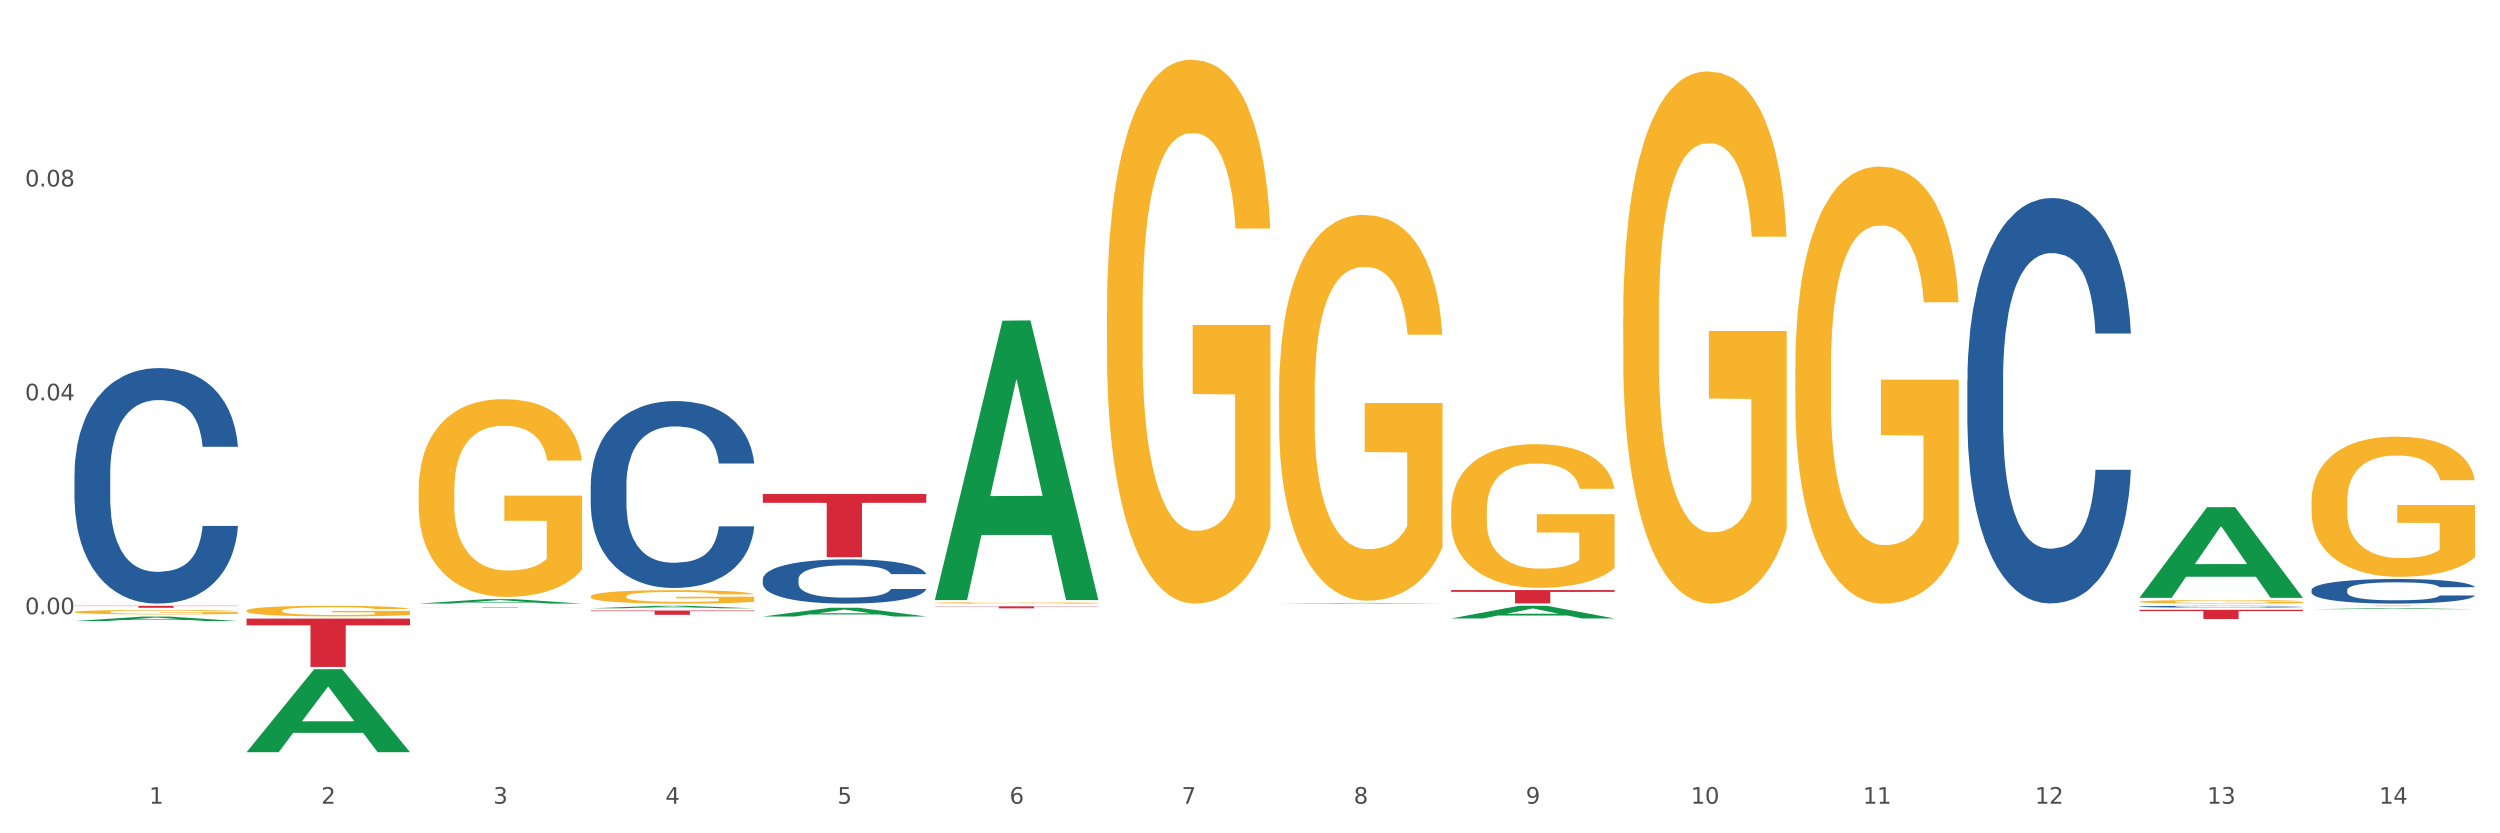 <?xml version="1.0" encoding="utf-8" standalone="no"?>
<!DOCTYPE svg PUBLIC "-//W3C//DTD SVG 1.1//EN"
  "http://www.w3.org/Graphics/SVG/1.1/DTD/svg11.dtd">
<svg xmlns:xlink="http://www.w3.org/1999/xlink" width="1080pt" height="360pt" viewBox="0 0 1080 360" xmlns="http://www.w3.org/2000/svg" version="1.1">
 <rect x="0" y="0" width="1080" height="360" fill="#333333" stroke="none"/>
 <defs>
  <style type="text/css">*{stroke-linejoin: round; stroke-linecap: butt}</style>
 </defs>
 <g id="figure_1">
  <g id="patch_1">
   <path d="M 0 360 
L 1080 360 
L 1080 0 
L 0 0 
z
" style="fill: #ffffff; stroke: #ffffff; stroke-linejoin: miter"/>
  </g>
  <g id="axes_1">
   <g id="matplotlib.axis_1">
    <g id="xtick_1">
     <g id="text_1">
      <!-- 1 -->
      <g style="fill: #4d4d4d" transform="translate(64.432 347.204) scale(0.096 -0.096)">
       <defs>
        <path id="DejaVuSans-31" d="M 794 531 
L 1825 531 
L 1825 4091 
L 703 3866 
L 703 4441 
L 1819 4666 
L 2450 4666 
L 2450 531 
L 3481 531 
L 3481 0 
L 794 0 
L 794 531 
z
" transform="scale(0.016)"/>
       </defs>
       <use xlink:href="#DejaVuSans-31"/>
      </g>
     </g>
    </g>
    <g id="xtick_2">
     <g id="text_2">
      <!-- 2 -->
      <g style="fill: #4d4d4d" transform="translate(138.771 347.204) scale(0.096 -0.096)">
       <defs>
        <path id="DejaVuSans-32" d="M 1228 531 
L 3431 531 
L 3431 0 
L 469 0 
L 469 531 
Q 828 903 1448 1529 
Q 2069 2156 2228 2338 
Q 2531 2678 2651 2914 
Q 2772 3150 2772 3378 
Q 2772 3750 2511 3984 
Q 2250 4219 1831 4219 
Q 1534 4219 1204 4116 
Q 875 4013 500 3803 
L 500 4441 
Q 881 4594 1212 4672 
Q 1544 4750 1819 4750 
Q 2544 4750 2975 4387 
Q 3406 4025 3406 3419 
Q 3406 3131 3298 2873 
Q 3191 2616 2906 2266 
Q 2828 2175 2409 1742 
Q 1991 1309 1228 531 
z
" transform="scale(0.016)"/>
       </defs>
       <use xlink:href="#DejaVuSans-32"/>
      </g>
     </g>
    </g>
    <g id="xtick_3">
     <g id="text_3">
      <!-- 3 -->
      <g style="fill: #4d4d4d" transform="translate(213.109 347.204) scale(0.096 -0.096)">
       <defs>
        <path id="DejaVuSans-33" d="M 2597 2516 
Q 3050 2419 3304 2112 
Q 3559 1806 3559 1356 
Q 3559 666 3084 287 
Q 2609 -91 1734 -91 
Q 1441 -91 1130 -33 
Q 819 25 488 141 
L 488 750 
Q 750 597 1062 519 
Q 1375 441 1716 441 
Q 2309 441 2620 675 
Q 2931 909 2931 1356 
Q 2931 1769 2642 2001 
Q 2353 2234 1838 2234 
L 1294 2234 
L 1294 2753 
L 1863 2753 
Q 2328 2753 2575 2939 
Q 2822 3125 2822 3475 
Q 2822 3834 2567 4026 
Q 2313 4219 1838 4219 
Q 1578 4219 1281 4162 
Q 984 4106 628 3988 
L 628 4550 
Q 988 4650 1302 4700 
Q 1616 4750 1894 4750 
Q 2613 4750 3031 4423 
Q 3450 4097 3450 3541 
Q 3450 3153 3228 2886 
Q 3006 2619 2597 2516 
z
" transform="scale(0.016)"/>
       </defs>
       <use xlink:href="#DejaVuSans-33"/>
      </g>
     </g>
    </g>
    <g id="xtick_4">
     <g id="text_4">
      <!-- 4 -->
      <g style="fill: #4d4d4d" transform="translate(287.448 347.204) scale(0.096 -0.096)">
       <defs>
        <path id="DejaVuSans-34" d="M 2419 4116 
L 825 1625 
L 2419 1625 
L 2419 4116 
z
M 2253 4666 
L 3047 4666 
L 3047 1625 
L 3713 1625 
L 3713 1100 
L 3047 1100 
L 3047 0 
L 2419 0 
L 2419 1100 
L 313 1100 
L 313 1709 
L 2253 4666 
z
" transform="scale(0.016)"/>
       </defs>
       <use xlink:href="#DejaVuSans-34"/>
      </g>
     </g>
    </g>
    <g id="xtick_5">
     <g id="text_5">
      <!-- 5 -->
      <g style="fill: #4d4d4d" transform="translate(361.787 347.204) scale(0.096 -0.096)">
       <defs>
        <path id="DejaVuSans-35" d="M 691 4666 
L 3169 4666 
L 3169 4134 
L 1269 4134 
L 1269 2991 
Q 1406 3038 1543 3061 
Q 1681 3084 1819 3084 
Q 2600 3084 3056 2656 
Q 3513 2228 3513 1497 
Q 3513 744 3044 326 
Q 2575 -91 1722 -91 
Q 1428 -91 1123 -41 
Q 819 9 494 109 
L 494 744 
Q 775 591 1075 516 
Q 1375 441 1709 441 
Q 2250 441 2565 725 
Q 2881 1009 2881 1497 
Q 2881 1984 2565 2268 
Q 2250 2553 1709 2553 
Q 1456 2553 1204 2497 
Q 953 2441 691 2322 
L 691 4666 
z
" transform="scale(0.016)"/>
       </defs>
       <use xlink:href="#DejaVuSans-35"/>
      </g>
     </g>
    </g>
    <g id="xtick_6">
     <g id="text_6">
      <!-- 6 -->
      <g style="fill: #4d4d4d" transform="translate(436.125 347.204) scale(0.096 -0.096)">
       <defs>
        <path id="DejaVuSans-36" d="M 2113 2584 
Q 1688 2584 1439 2293 
Q 1191 2003 1191 1497 
Q 1191 994 1439 701 
Q 1688 409 2113 409 
Q 2538 409 2786 701 
Q 3034 994 3034 1497 
Q 3034 2003 2786 2293 
Q 2538 2584 2113 2584 
z
M 3366 4563 
L 3366 3988 
Q 3128 4100 2886 4159 
Q 2644 4219 2406 4219 
Q 1781 4219 1451 3797 
Q 1122 3375 1075 2522 
Q 1259 2794 1537 2939 
Q 1816 3084 2150 3084 
Q 2853 3084 3261 2657 
Q 3669 2231 3669 1497 
Q 3669 778 3244 343 
Q 2819 -91 2113 -91 
Q 1303 -91 875 529 
Q 447 1150 447 2328 
Q 447 3434 972 4092 
Q 1497 4750 2381 4750 
Q 2619 4750 2861 4703 
Q 3103 4656 3366 4563 
z
" transform="scale(0.016)"/>
       </defs>
       <use xlink:href="#DejaVuSans-36"/>
      </g>
     </g>
    </g>
    <g id="xtick_7">
     <g id="text_7">
      <!-- 7 -->
      <g style="fill: #4d4d4d" transform="translate(510.464 347.204) scale(0.096 -0.096)">
       <defs>
        <path id="DejaVuSans-37" d="M 525 4666 
L 3525 4666 
L 3525 4397 
L 1831 0 
L 1172 0 
L 2766 4134 
L 525 4134 
L 525 4666 
z
" transform="scale(0.016)"/>
       </defs>
       <use xlink:href="#DejaVuSans-37"/>
      </g>
     </g>
    </g>
    <g id="xtick_8">
     <g id="text_8">
      <!-- 8 -->
      <g style="fill: #4d4d4d" transform="translate(584.803 347.204) scale(0.096 -0.096)">
       <defs>
        <path id="DejaVuSans-38" d="M 2034 2216 
Q 1584 2216 1326 1975 
Q 1069 1734 1069 1313 
Q 1069 891 1326 650 
Q 1584 409 2034 409 
Q 2484 409 2743 651 
Q 3003 894 3003 1313 
Q 3003 1734 2745 1975 
Q 2488 2216 2034 2216 
z
M 1403 2484 
Q 997 2584 770 2862 
Q 544 3141 544 3541 
Q 544 4100 942 4425 
Q 1341 4750 2034 4750 
Q 2731 4750 3128 4425 
Q 3525 4100 3525 3541 
Q 3525 3141 3298 2862 
Q 3072 2584 2669 2484 
Q 3125 2378 3379 2068 
Q 3634 1759 3634 1313 
Q 3634 634 3220 271 
Q 2806 -91 2034 -91 
Q 1263 -91 848 271 
Q 434 634 434 1313 
Q 434 1759 690 2068 
Q 947 2378 1403 2484 
z
M 1172 3481 
Q 1172 3119 1398 2916 
Q 1625 2713 2034 2713 
Q 2441 2713 2670 2916 
Q 2900 3119 2900 3481 
Q 2900 3844 2670 4047 
Q 2441 4250 2034 4250 
Q 1625 4250 1398 4047 
Q 1172 3844 1172 3481 
z
" transform="scale(0.016)"/>
       </defs>
       <use xlink:href="#DejaVuSans-38"/>
      </g>
     </g>
    </g>
    <g id="xtick_9">
     <g id="text_9">
      <!-- 9 -->
      <g style="fill: #4d4d4d" transform="translate(659.142 347.204) scale(0.096 -0.096)">
       <defs>
        <path id="DejaVuSans-39" d="M 703 97 
L 703 672 
Q 941 559 1184 500 
Q 1428 441 1663 441 
Q 2288 441 2617 861 
Q 2947 1281 2994 2138 
Q 2813 1869 2534 1725 
Q 2256 1581 1919 1581 
Q 1219 1581 811 2004 
Q 403 2428 403 3163 
Q 403 3881 828 4315 
Q 1253 4750 1959 4750 
Q 2769 4750 3195 4129 
Q 3622 3509 3622 2328 
Q 3622 1225 3098 567 
Q 2575 -91 1691 -91 
Q 1453 -91 1209 -44 
Q 966 3 703 97 
z
M 1959 2075 
Q 2384 2075 2632 2365 
Q 2881 2656 2881 3163 
Q 2881 3666 2632 3958 
Q 2384 4250 1959 4250 
Q 1534 4250 1286 3958 
Q 1038 3666 1038 3163 
Q 1038 2656 1286 2365 
Q 1534 2075 1959 2075 
z
" transform="scale(0.016)"/>
       </defs>
       <use xlink:href="#DejaVuSans-39"/>
      </g>
     </g>
    </g>
    <g id="xtick_10">
     <g id="text_10">
      <!-- 10 -->
      <g style="fill: #4d4d4d" transform="translate(730.426 347.204) scale(0.096 -0.096)">
       <defs>
        <path id="DejaVuSans-30" d="M 2034 4250 
Q 1547 4250 1301 3770 
Q 1056 3291 1056 2328 
Q 1056 1369 1301 889 
Q 1547 409 2034 409 
Q 2525 409 2770 889 
Q 3016 1369 3016 2328 
Q 3016 3291 2770 3770 
Q 2525 4250 2034 4250 
z
M 2034 4750 
Q 2819 4750 3233 4129 
Q 3647 3509 3647 2328 
Q 3647 1150 3233 529 
Q 2819 -91 2034 -91 
Q 1250 -91 836 529 
Q 422 1150 422 2328 
Q 422 3509 836 4129 
Q 1250 4750 2034 4750 
z
" transform="scale(0.016)"/>
       </defs>
       <use xlink:href="#DejaVuSans-31"/>
       <use xlink:href="#DejaVuSans-30" transform="translate(63.623 0)"/>
      </g>
     </g>
    </g>
    <g id="xtick_11">
     <g id="text_11">
      <!-- 11 -->
      <g style="fill: #4d4d4d" transform="translate(804.765 347.204) scale(0.096 -0.096)">
       <use xlink:href="#DejaVuSans-31"/>
       <use xlink:href="#DejaVuSans-31" transform="translate(63.623 0)"/>
      </g>
     </g>
    </g>
    <g id="xtick_12">
     <g id="text_12">
      <!-- 12 -->
      <g style="fill: #4d4d4d" transform="translate(879.104 347.204) scale(0.096 -0.096)">
       <use xlink:href="#DejaVuSans-31"/>
       <use xlink:href="#DejaVuSans-32" transform="translate(63.623 0)"/>
      </g>
     </g>
    </g>
    <g id="xtick_13">
     <g id="text_13">
      <!-- 13 -->
      <g style="fill: #4d4d4d" transform="translate(953.442 347.204) scale(0.096 -0.096)">
       <use xlink:href="#DejaVuSans-31"/>
       <use xlink:href="#DejaVuSans-33" transform="translate(63.623 0)"/>
      </g>
     </g>
    </g>
    <g id="xtick_14">
     <g id="text_14">
      <!-- 14 -->
      <g style="fill: #4d4d4d" transform="translate(1027.781 347.204) scale(0.096 -0.096)">
       <use xlink:href="#DejaVuSans-31"/>
       <use xlink:href="#DejaVuSans-34" transform="translate(63.623 0)"/>
      </g>
     </g>
    </g>
    <g id="xtick_15"/>
    <g id="xtick_16"/>
    <g id="xtick_17"/>
    <g id="xtick_18"/>
    <g id="xtick_19"/>
    <g id="xtick_20"/>
    <g id="xtick_21"/>
    <g id="xtick_22"/>
    <g id="xtick_23"/>
    <g id="xtick_24"/>
    <g id="xtick_25"/>
    <g id="xtick_26"/>
    <g id="xtick_27"/>
   </g>
   <g id="matplotlib.axis_2">
    <g id="ytick_1">
     <g id="text_15">
      <!-- 0.00 -->
      <g style="fill: #4d4d4d" transform="translate(10.8 265.347) scale(0.096 -0.096)">
       <defs>
        <path id="DejaVuSans-2e" d="M 684 794 
L 1344 794 
L 1344 0 
L 684 0 
L 684 794 
z
" transform="scale(0.016)"/>
       </defs>
       <use xlink:href="#DejaVuSans-30"/>
       <use xlink:href="#DejaVuSans-2e" transform="translate(63.623 0)"/>
       <use xlink:href="#DejaVuSans-30" transform="translate(95.41 0)"/>
       <use xlink:href="#DejaVuSans-30" transform="translate(159.033 0)"/>
      </g>
     </g>
    </g>
    <g id="ytick_2">
     <g id="text_16">
      <!-- 0.04 -->
      <g style="fill: #4d4d4d" transform="translate(10.8 172.955) scale(0.096 -0.096)">
       <use xlink:href="#DejaVuSans-30"/>
       <use xlink:href="#DejaVuSans-2e" transform="translate(63.623 0)"/>
       <use xlink:href="#DejaVuSans-30" transform="translate(95.41 0)"/>
       <use xlink:href="#DejaVuSans-34" transform="translate(159.033 0)"/>
      </g>
     </g>
    </g>
    <g id="ytick_3">
     <g id="text_17">
      <!-- 0.08 -->
      <g style="fill: #4d4d4d" transform="translate(10.8 80.563) scale(0.096 -0.096)">
       <use xlink:href="#DejaVuSans-30"/>
       <use xlink:href="#DejaVuSans-2e" transform="translate(63.623 0)"/>
       <use xlink:href="#DejaVuSans-30" transform="translate(95.41 0)"/>
       <use xlink:href="#DejaVuSans-38" transform="translate(159.033 0)"/>
      </g>
     </g>
    </g>
    <g id="ytick_4"/>
    <g id="ytick_5"/>
    <g id="ytick_6"/>
    <g id="ytick_7"/>
   </g>
   <g id="PolyCollection_1">
    <path d="M 32.175 268.3 
L 32.248 268.298 
L 61.37 266.368 
L 73.456 266.366 
L 102.797 268.303 
L 88.818 268.303 
L 82.484 267.852 
L 52.415 267.852 
L 52.197 267.86 
L 46.081 268.303 
L 32.175 268.303 
L 32.175 268.3 
L 56.201 267.583 
L 78.698 267.581 
L 67.559 266.779 
L 67.413 266.775 
L 67.267 266.781 
L 56.128 267.581 
L 56.201 267.583 
L 32.175 268.3 
z
" clip-path="url(#p9fd9ff638e)" style="fill: #109648"/>
    <path d="M 626.885 254.897 
L 697.506 254.897 
L 697.506 255.699 
L 669.726 255.705 
L 669.726 260.67 
L 654.497 260.67 
L 654.497 255.705 
L 626.885 255.699 
L 626.885 254.903 
L 626.885 254.897 
z
" clip-path="url(#p9fd9ff638e)" style="fill: #d62839"/>
    <path d="M 403.869 261.932 
L 474.49 261.932 
L 474.49 262.051 
L 446.71 262.052 
L 446.71 262.791 
L 431.481 262.791 
L 431.481 262.052 
L 403.869 262.051 
L 403.869 261.932 
L 403.869 261.932 
z
" clip-path="url(#p9fd9ff638e)" style="fill: #d62839"/>
    <path d="M 329.53 213.409 
L 400.152 213.409 
L 400.152 217.201 
L 372.371 217.227 
L 372.371 240.698 
L 357.143 240.698 
L 357.143 217.227 
L 329.53 217.201 
L 329.53 213.434 
L 329.53 213.409 
z
" clip-path="url(#p9fd9ff638e)" style="fill: #d62839"/>
    <path d="M 255.191 263.74 
L 325.813 263.74 
L 325.813 263.996 
L 298.033 263.998 
L 298.033 265.582 
L 282.804 265.582 
L 282.804 263.998 
L 255.191 263.996 
L 255.191 263.742 
L 255.191 263.74 
z
" clip-path="url(#p9fd9ff638e)" style="fill: #d62839"/>
    <path d="M 180.852 262.242 
L 251.474 262.242 
L 251.474 262.265 
L 223.694 262.265 
L 223.694 262.41 
L 208.465 262.41 
L 208.465 262.265 
L 180.852 262.265 
L 180.852 262.242 
L 180.852 262.242 
z
" clip-path="url(#p9fd9ff638e)" style="fill: #d62839"/>
    <path d="M 106.514 263.818 
L 106.597 263.814 
L 106.597 263.663 
L 106.764 263.534 
L 107.598 263.219 
L 108.848 262.96 
L 109.765 262.822 
L 110.683 262.709 
L 111.767 262.596 
L 113.101 262.478 
L 115.519 262.307 
L 117.019 262.219 
L 118.854 262.126 
L 122.189 261.992 
L 124.607 261.917 
L 127.108 261.854 
L 131.194 261.779 
L 133.862 261.745 
L 136.697 261.72 
L 140.115 261.704 
L 142.7 261.699 
L 148.37 261.712 
L 153.206 261.75 
L 155.54 261.779 
L 158.542 261.829 
L 160.126 261.863 
L 162.711 261.93 
L 165.379 262.018 
L 167.213 262.093 
L 169.965 262.235 
L 172.049 262.378 
L 173.967 262.554 
L 174.968 262.675 
L 175.718 262.788 
L 176.385 262.918 
L 177.052 263.123 
L 162.044 263.123 
L 161.46 262.977 
L 160.543 262.838 
L 159.209 262.704 
L 158.042 262.621 
L 156.041 262.516 
L 154.206 262.449 
L 152.289 262.399 
L 149.954 262.357 
L 148.12 262.336 
L 145.535 262.319 
L 140.449 262.323 
L 137.03 262.357 
L 134.696 262.399 
L 133.195 262.436 
L 131.861 262.478 
L 130.36 262.537 
L 128.609 262.625 
L 127.358 262.704 
L 126.108 262.805 
L 125.107 262.905 
L 124.19 263.023 
L 123.44 263.148 
L 122.856 263.278 
L 122.356 263.437 
L 121.939 263.701 
L 121.939 264.275 
L 122.106 264.405 
L 122.522 264.576 
L 123.023 264.706 
L 123.856 264.861 
L 124.607 264.966 
L 126.024 265.117 
L 127.609 265.242 
L 128.859 265.322 
L 130.11 265.389 
L 132.278 265.481 
L 134.696 265.556 
L 136.78 265.602 
L 139.615 265.644 
L 141.533 265.661 
L 143.2 265.669 
L 147.286 265.669 
L 150.204 265.657 
L 153.456 265.627 
L 155.957 265.59 
L 158.042 265.544 
L 160.376 265.468 
L 161.877 265.397 
L 161.877 264.522 
L 143.534 264.518 
L 143.534 263.936 
L 177.135 263.936 
L 177.135 265.644 
L 175.718 265.732 
L 174.134 265.812 
L 172.466 265.883 
L 169.965 265.971 
L 166.963 266.055 
L 164.295 266.113 
L 161.46 266.164 
L 158.125 266.21 
L 153.789 266.251 
L 151.121 266.268 
L 147.786 266.281 
L 143.867 266.285 
L 140.449 266.277 
L 137.114 266.256 
L 133.612 266.218 
L 130.193 266.164 
L 127.609 266.109 
L 125.024 266.042 
L 122.272 265.954 
L 120.104 265.87 
L 118.437 265.795 
L 116.603 265.699 
L 114.601 265.573 
L 113.101 265.46 
L 111.767 265.343 
L 110.349 265.192 
L 109.349 265.062 
L 108.348 264.899 
L 107.764 264.777 
L 107.097 264.589 
L 106.597 264.325 
L 106.514 263.818 
z
" clip-path="url(#p9fd9ff638e)" style="fill: #f7b32b"/>
    <path d="M 32.175 261.699 
L 102.797 261.699 
L 102.797 261.819 
L 75.017 261.82 
L 75.017 262.561 
L 59.788 262.561 
L 59.788 261.82 
L 32.175 261.819 
L 32.175 261.7 
L 32.175 261.699 
z
" clip-path="url(#p9fd9ff638e)" style="fill: #d62839"/>
    <path d="M 32.175 204.728 
L 32.258 204.635 
L 32.258 202.033 
L 32.509 198.502 
L 33.427 191.998 
L 34.596 187.074 
L 36.599 181.313 
L 37.684 178.897 
L 39.104 176.203 
L 42.025 171.836 
L 45.364 168.119 
L 47.702 166.075 
L 49.455 164.774 
L 53.378 162.451 
L 55.632 161.429 
L 57.969 160.593 
L 59.973 160.036 
L 63.312 159.385 
L 65.983 159.106 
L 69.072 159.014 
L 71.66 159.106 
L 75.082 159.478 
L 80.091 160.593 
L 82.011 161.243 
L 84.599 162.358 
L 87.27 163.845 
L 89.44 165.332 
L 91.945 167.469 
L 94.533 170.256 
L 97.037 173.787 
L 98.79 177.039 
L 100.209 180.477 
L 101.461 184.658 
L 102.379 189.211 
L 102.797 193.02 
L 87.52 193.02 
L 87.103 189.583 
L 86.268 185.866 
L 85.434 183.357 
L 84.515 181.313 
L 83.096 178.99 
L 81.844 177.504 
L 79.757 175.738 
L 77.837 174.623 
L 76.251 173.973 
L 74.331 173.415 
L 70.241 172.858 
L 67.319 172.858 
L 65.482 173.044 
L 63.229 173.508 
L 61.309 174.159 
L 59.055 175.274 
L 57.302 176.482 
L 55.549 178.061 
L 54.547 179.176 
L 53.044 181.22 
L 52.043 182.893 
L 50.707 185.773 
L 49.956 187.817 
L 48.62 193.113 
L 48.036 197.016 
L 47.785 199.71 
L 47.618 202.684 
L 47.618 217.178 
L 48.119 223.682 
L 48.537 226.47 
L 49.204 229.629 
L 50.457 233.717 
L 52.293 237.713 
L 54.213 240.593 
L 55.799 242.358 
L 57.302 243.659 
L 58.804 244.681 
L 60.641 245.61 
L 62.143 246.168 
L 64.397 246.725 
L 67.069 247.004 
L 69.155 247.004 
L 73.413 246.54 
L 75.333 246.075 
L 77.169 245.425 
L 79.173 244.402 
L 80.759 243.288 
L 81.677 242.451 
L 83.18 240.686 
L 84.348 238.828 
L 85.35 236.691 
L 86.018 234.832 
L 86.769 232.045 
L 87.353 228.886 
L 87.52 227.213 
L 102.797 227.213 
L 102.463 230.558 
L 101.879 233.81 
L 100.71 238.177 
L 99.792 240.686 
L 98.372 243.752 
L 96.87 246.354 
L 94.783 249.234 
L 92.863 251.371 
L 90.86 253.229 
L 88.689 254.902 
L 84.766 257.225 
L 83.347 257.875 
L 80.341 258.99 
L 78.004 259.641 
L 74.581 260.291 
L 71.075 260.663 
L 67.402 260.756 
L 64.147 260.57 
L 60.557 260.012 
L 58.303 259.455 
L 55.799 258.619 
L 52.877 257.318 
L 50.123 255.738 
L 47.535 253.88 
L 45.114 251.743 
L 42.86 249.327 
L 39.938 245.332 
L 37.768 241.429 
L 36.182 237.806 
L 35.097 234.739 
L 34.011 230.837 
L 33.427 228.142 
L 32.509 221.638 
L 32.175 215.599 
L 32.175 204.728 
z
" clip-path="url(#p9fd9ff638e)" style="fill: #255c99"/>
    <path d="M 255.191 209.538 
L 255.275 209.464 
L 255.275 207.399 
L 255.525 204.597 
L 256.443 199.434 
L 257.612 195.526 
L 259.615 190.953 
L 260.701 189.036 
L 262.12 186.897 
L 265.041 183.431 
L 268.381 180.481 
L 270.718 178.858 
L 272.471 177.826 
L 276.394 175.982 
L 278.648 175.171 
L 280.986 174.507 
L 282.989 174.065 
L 286.328 173.549 
L 288.999 173.327 
L 292.088 173.254 
L 294.676 173.327 
L 298.098 173.622 
L 303.107 174.507 
L 305.027 175.023 
L 307.615 175.908 
L 310.286 177.088 
L 312.457 178.268 
L 314.961 179.965 
L 317.549 182.177 
L 320.053 184.98 
L 321.806 187.561 
L 323.225 190.29 
L 324.477 193.608 
L 325.396 197.222 
L 325.813 200.246 
L 310.537 200.246 
L 310.119 197.517 
L 309.284 194.567 
L 308.45 192.576 
L 307.531 190.953 
L 306.112 189.11 
L 304.86 187.93 
L 302.773 186.528 
L 300.853 185.643 
L 299.267 185.127 
L 297.347 184.685 
L 293.257 184.242 
L 290.335 184.242 
L 288.499 184.39 
L 286.245 184.758 
L 284.325 185.275 
L 282.071 186.16 
L 280.318 187.118 
L 278.565 188.372 
L 277.563 189.257 
L 276.06 190.88 
L 275.059 192.207 
L 273.723 194.493 
L 272.972 196.116 
L 271.636 200.319 
L 271.052 203.417 
L 270.801 205.556 
L 270.634 207.916 
L 270.634 219.42 
L 271.135 224.583 
L 271.553 226.795 
L 272.22 229.303 
L 273.473 232.548 
L 275.309 235.719 
L 277.229 238.005 
L 278.815 239.406 
L 280.318 240.439 
L 281.82 241.25 
L 283.657 241.988 
L 285.159 242.43 
L 287.413 242.873 
L 290.085 243.094 
L 292.172 243.094 
L 296.429 242.725 
L 298.349 242.356 
L 300.185 241.84 
L 302.189 241.029 
L 303.775 240.144 
L 304.693 239.48 
L 306.196 238.079 
L 307.364 236.604 
L 308.366 234.908 
L 309.034 233.433 
L 309.785 231.22 
L 310.37 228.713 
L 310.537 227.385 
L 325.813 227.385 
L 325.479 230.04 
L 324.895 232.621 
L 323.726 236.088 
L 322.808 238.079 
L 321.389 240.513 
L 319.886 242.578 
L 317.799 244.864 
L 315.879 246.56 
L 313.876 248.035 
L 311.705 249.362 
L 307.782 251.206 
L 306.363 251.722 
L 303.358 252.607 
L 301.02 253.124 
L 297.598 253.64 
L 294.092 253.935 
L 290.419 254.009 
L 287.163 253.861 
L 283.573 253.419 
L 281.32 252.976 
L 278.815 252.312 
L 275.893 251.28 
L 273.139 250.026 
L 270.551 248.551 
L 268.13 246.855 
L 265.876 244.938 
L 262.955 241.766 
L 260.784 238.669 
L 259.198 235.793 
L 258.113 233.359 
L 257.028 230.261 
L 256.443 228.123 
L 255.525 222.96 
L 255.191 218.167 
L 255.191 209.538 
z
" clip-path="url(#p9fd9ff638e)" style="fill: #255c99"/>
    <path d="M 329.53 250.23 
L 329.613 250.212 
L 329.613 249.723 
L 329.864 249.06 
L 330.782 247.838 
L 331.951 246.913 
L 333.954 245.831 
L 335.039 245.377 
L 336.458 244.871 
L 339.38 244.05 
L 342.719 243.352 
L 345.057 242.968 
L 346.81 242.724 
L 350.733 242.287 
L 352.987 242.095 
L 355.324 241.938 
L 357.328 241.833 
L 360.667 241.711 
L 363.338 241.659 
L 366.427 241.641 
L 369.015 241.659 
L 372.437 241.729 
L 377.446 241.938 
L 379.366 242.06 
L 381.954 242.27 
L 384.625 242.549 
L 386.795 242.828 
L 389.3 243.23 
L 391.887 243.754 
L 394.392 244.417 
L 396.145 245.028 
L 397.564 245.674 
L 398.816 246.459 
L 399.734 247.315 
L 400.152 248.03 
L 384.875 248.03 
L 384.458 247.384 
L 383.623 246.686 
L 382.788 246.215 
L 381.87 245.831 
L 380.451 245.394 
L 379.199 245.115 
L 377.112 244.783 
L 375.192 244.574 
L 373.606 244.452 
L 371.686 244.347 
L 367.595 244.242 
L 364.674 244.242 
L 362.837 244.277 
L 360.583 244.364 
L 358.663 244.487 
L 356.41 244.696 
L 354.656 244.923 
L 352.903 245.22 
L 351.902 245.429 
L 350.399 245.813 
L 349.397 246.128 
L 348.062 246.669 
L 347.31 247.053 
L 345.975 248.048 
L 345.391 248.781 
L 345.14 249.287 
L 344.973 249.846 
L 344.973 252.569 
L 345.474 253.791 
L 345.891 254.314 
L 346.559 254.908 
L 347.811 255.676 
L 349.648 256.426 
L 351.568 256.968 
L 353.154 257.299 
L 354.656 257.544 
L 356.159 257.736 
L 357.996 257.91 
L 359.498 258.015 
L 361.752 258.12 
L 364.423 258.172 
L 366.51 258.172 
L 370.768 258.085 
L 372.688 257.998 
L 374.524 257.875 
L 376.528 257.683 
L 378.114 257.474 
L 379.032 257.317 
L 380.534 256.985 
L 381.703 256.636 
L 382.705 256.234 
L 383.373 255.885 
L 384.124 255.362 
L 384.708 254.768 
L 384.875 254.454 
L 400.152 254.454 
L 399.818 255.082 
L 399.233 255.693 
L 398.065 256.514 
L 397.146 256.985 
L 395.727 257.561 
L 394.225 258.05 
L 392.138 258.591 
L 390.218 258.993 
L 388.214 259.342 
L 386.044 259.656 
L 382.121 260.092 
L 380.701 260.214 
L 377.696 260.424 
L 375.359 260.546 
L 371.936 260.668 
L 368.43 260.738 
L 364.757 260.756 
L 361.502 260.721 
L 357.912 260.616 
L 355.658 260.511 
L 353.154 260.354 
L 350.232 260.11 
L 347.477 259.813 
L 344.89 259.464 
L 342.469 259.062 
L 340.215 258.608 
L 337.293 257.858 
L 335.123 257.125 
L 333.537 256.444 
L 332.452 255.868 
L 331.366 255.135 
L 330.782 254.629 
L 329.864 253.407 
L 329.53 252.272 
L 329.53 250.23 
z
" clip-path="url(#p9fd9ff638e)" style="fill: #255c99"/>
    <path d="M 849.901 164.243 
L 849.984 164.083 
L 849.984 159.604 
L 850.235 153.527 
L 851.153 142.331 
L 852.322 133.854 
L 854.325 123.938 
L 855.41 119.78 
L 856.829 115.142 
L 859.751 107.625 
L 863.09 101.227 
L 865.428 97.709 
L 867.181 95.469 
L 871.104 91.471 
L 873.358 89.712 
L 875.695 88.272 
L 877.699 87.313 
L 881.038 86.193 
L 883.709 85.713 
L 886.798 85.553 
L 889.386 85.713 
L 892.808 86.353 
L 897.817 88.272 
L 899.737 89.392 
L 902.325 91.311 
L 904.996 93.87 
L 907.166 96.429 
L 909.671 100.108 
L 912.258 104.906 
L 914.763 110.983 
L 916.516 116.581 
L 917.935 122.499 
L 919.187 129.696 
L 920.105 137.533 
L 920.523 144.09 
L 905.246 144.09 
L 904.829 138.173 
L 903.994 131.775 
L 903.159 127.457 
L 902.241 123.938 
L 900.822 119.94 
L 899.57 117.381 
L 897.483 114.342 
L 895.563 112.423 
L 893.977 111.303 
L 892.057 110.344 
L 887.966 109.384 
L 885.045 109.384 
L 883.208 109.704 
L 880.954 110.504 
L 879.034 111.623 
L 876.78 113.542 
L 875.027 115.622 
L 873.274 118.341 
L 872.273 120.26 
L 870.77 123.778 
L 869.768 126.657 
L 868.433 131.615 
L 867.681 135.134 
L 866.346 144.25 
L 865.761 150.968 
L 865.511 155.606 
L 865.344 160.724 
L 865.344 185.674 
L 865.845 196.87 
L 866.262 201.668 
L 866.93 207.106 
L 868.182 214.143 
L 870.019 221.02 
L 871.939 225.978 
L 873.525 229.017 
L 875.027 231.256 
L 876.53 233.016 
L 878.367 234.615 
L 879.869 235.575 
L 882.123 236.534 
L 884.794 237.014 
L 886.881 237.014 
L 891.139 236.214 
L 893.059 235.415 
L 894.895 234.295 
L 896.899 232.536 
L 898.485 230.617 
L 899.403 229.177 
L 900.905 226.138 
L 902.074 222.94 
L 903.076 219.261 
L 903.744 216.062 
L 904.495 211.264 
L 905.079 205.826 
L 905.246 202.947 
L 920.523 202.947 
L 920.189 208.705 
L 919.604 214.303 
L 918.436 221.82 
L 917.517 226.138 
L 916.098 231.416 
L 914.596 235.895 
L 912.509 240.853 
L 910.589 244.531 
L 908.585 247.73 
L 906.415 250.609 
L 902.491 254.607 
L 901.072 255.727 
L 898.067 257.646 
L 895.73 258.766 
L 892.307 259.885 
L 888.801 260.525 
L 885.128 260.685 
L 881.873 260.365 
L 878.283 259.405 
L 876.029 258.446 
L 873.525 257.006 
L 870.603 254.767 
L 867.848 252.048 
L 865.261 248.849 
L 862.84 245.171 
L 860.586 241.013 
L 857.664 234.135 
L 855.494 227.418 
L 853.908 221.18 
L 852.823 215.902 
L 851.737 209.185 
L 851.153 204.547 
L 850.235 193.351 
L 849.901 182.955 
L 849.901 164.243 
z
" clip-path="url(#p9fd9ff638e)" style="fill: #255c99"/>
    <path d="M 924.24 262.053 
L 924.323 262.052 
L 924.323 262.032 
L 924.573 262.005 
L 925.492 261.954 
L 926.66 261.916 
L 928.664 261.872 
L 929.749 261.853 
L 931.168 261.832 
L 934.09 261.798 
L 937.429 261.77 
L 939.766 261.754 
L 941.519 261.744 
L 945.443 261.726 
L 947.697 261.718 
L 950.034 261.712 
L 952.037 261.707 
L 955.377 261.702 
L 958.048 261.7 
L 961.136 261.699 
L 963.724 261.7 
L 967.147 261.703 
L 972.155 261.712 
L 974.075 261.717 
L 976.663 261.725 
L 979.335 261.737 
L 981.505 261.748 
L 984.009 261.765 
L 986.597 261.786 
L 989.101 261.814 
L 990.854 261.839 
L 992.273 261.865 
L 993.526 261.898 
L 994.444 261.933 
L 994.861 261.962 
L 979.585 261.962 
L 979.168 261.936 
L 978.333 261.907 
L 977.498 261.888 
L 976.58 261.872 
L 975.161 261.854 
L 973.908 261.842 
L 971.822 261.829 
L 969.902 261.82 
L 968.316 261.815 
L 966.396 261.811 
L 962.305 261.806 
L 959.383 261.806 
L 957.547 261.808 
L 955.293 261.811 
L 953.373 261.816 
L 951.119 261.825 
L 949.366 261.834 
L 947.613 261.847 
L 946.611 261.855 
L 945.109 261.871 
L 944.107 261.884 
L 942.771 261.906 
L 942.02 261.922 
L 940.685 261.963 
L 940.1 261.993 
L 939.85 262.014 
L 939.683 262.037 
L 939.683 262.149 
L 940.184 262.199 
L 940.601 262.221 
L 941.269 262.245 
L 942.521 262.277 
L 944.358 262.308 
L 946.278 262.33 
L 947.864 262.344 
L 949.366 262.354 
L 950.869 262.362 
L 952.705 262.369 
L 954.208 262.373 
L 956.462 262.378 
L 959.133 262.38 
L 961.22 262.38 
L 965.477 262.376 
L 967.397 262.373 
L 969.234 262.368 
L 971.237 262.36 
L 972.823 262.351 
L 973.742 262.345 
L 975.244 262.331 
L 976.413 262.317 
L 977.415 262.3 
L 978.082 262.286 
L 978.834 262.264 
L 979.418 262.24 
L 979.585 262.227 
L 994.861 262.227 
L 994.527 262.253 
L 993.943 262.278 
L 992.774 262.312 
L 991.856 262.331 
L 990.437 262.355 
L 988.934 262.375 
L 986.847 262.397 
L 984.927 262.414 
L 982.924 262.428 
L 980.754 262.441 
L 976.83 262.459 
L 975.411 262.464 
L 972.406 262.472 
L 970.069 262.477 
L 966.646 262.483 
L 963.14 262.485 
L 959.467 262.486 
L 956.211 262.485 
L 952.622 262.48 
L 950.368 262.476 
L 947.864 262.47 
L 944.942 262.46 
L 942.187 262.447 
L 939.599 262.433 
L 937.178 262.416 
L 934.925 262.398 
L 932.003 262.367 
L 929.832 262.337 
L 928.246 262.309 
L 927.161 262.285 
L 926.076 262.255 
L 925.492 262.234 
L 924.573 262.184 
L 924.24 262.137 
L 924.24 262.053 
z
" clip-path="url(#p9fd9ff638e)" style="fill: #255c99"/>
    <path d="M 998.578 254.906 
L 998.662 254.896 
L 998.662 254.624 
L 998.912 254.256 
L 999.83 253.577 
L 1000.999 253.062 
L 1003.003 252.461 
L 1004.088 252.209 
L 1005.507 251.927 
L 1008.429 251.471 
L 1011.768 251.083 
L 1014.105 250.87 
L 1015.858 250.734 
L 1019.781 250.492 
L 1022.035 250.385 
L 1024.373 250.298 
L 1026.376 250.239 
L 1029.715 250.171 
L 1032.387 250.142 
L 1035.475 250.133 
L 1038.063 250.142 
L 1041.486 250.181 
L 1046.494 250.298 
L 1048.414 250.365 
L 1051.002 250.482 
L 1053.673 250.637 
L 1055.844 250.792 
L 1058.348 251.015 
L 1060.936 251.306 
L 1063.44 251.675 
L 1065.193 252.015 
L 1066.612 252.374 
L 1067.864 252.81 
L 1068.783 253.286 
L 1069.2 253.683 
L 1053.924 253.683 
L 1053.506 253.324 
L 1052.671 252.936 
L 1051.837 252.674 
L 1050.918 252.461 
L 1049.499 252.218 
L 1048.247 252.063 
L 1046.16 251.879 
L 1044.24 251.762 
L 1042.654 251.695 
L 1040.734 251.636 
L 1036.644 251.578 
L 1033.722 251.578 
L 1031.886 251.597 
L 1029.632 251.646 
L 1027.712 251.714 
L 1025.458 251.83 
L 1023.705 251.956 
L 1021.952 252.121 
L 1020.95 252.238 
L 1019.448 252.451 
L 1018.446 252.626 
L 1017.11 252.927 
L 1016.359 253.14 
L 1015.023 253.693 
L 1014.439 254.1 
L 1014.188 254.382 
L 1014.022 254.692 
L 1014.022 256.206 
L 1014.522 256.885 
L 1014.94 257.176 
L 1015.608 257.506 
L 1016.86 257.932 
L 1018.696 258.35 
L 1020.616 258.65 
L 1022.202 258.835 
L 1023.705 258.971 
L 1025.207 259.077 
L 1027.044 259.174 
L 1028.547 259.232 
L 1030.8 259.291 
L 1033.472 259.32 
L 1035.559 259.32 
L 1039.816 259.271 
L 1041.736 259.223 
L 1043.572 259.155 
L 1045.576 259.048 
L 1047.162 258.932 
L 1048.08 258.844 
L 1049.583 258.66 
L 1050.752 258.466 
L 1051.753 258.243 
L 1052.421 258.049 
L 1053.172 257.758 
L 1053.757 257.428 
L 1053.924 257.253 
L 1069.2 257.253 
L 1068.866 257.603 
L 1068.282 257.942 
L 1067.113 258.398 
L 1066.195 258.66 
L 1064.776 258.98 
L 1063.273 259.252 
L 1061.186 259.553 
L 1059.266 259.776 
L 1057.263 259.97 
L 1055.092 260.144 
L 1051.169 260.387 
L 1049.75 260.455 
L 1046.745 260.571 
L 1044.407 260.639 
L 1040.985 260.707 
L 1037.479 260.746 
L 1033.806 260.756 
L 1030.55 260.736 
L 1026.96 260.678 
L 1024.707 260.62 
L 1022.202 260.532 
L 1019.281 260.397 
L 1016.526 260.232 
L 1013.938 260.038 
L 1011.517 259.815 
L 1009.263 259.562 
L 1006.342 259.145 
L 1004.171 258.738 
L 1002.585 258.359 
L 1001.5 258.039 
L 1000.415 257.632 
L 999.83 257.35 
L 998.912 256.671 
L 998.578 256.041 
L 998.578 254.906 
z
" clip-path="url(#p9fd9ff638e)" style="fill: #255c99"/>
    <path d="M 998.578 216.614 
L 998.662 216.558 
L 998.662 214.567 
L 998.828 212.853 
L 999.662 208.705 
L 1000.913 205.276 
L 1001.83 203.451 
L 1002.747 201.958 
L 1003.831 200.464 
L 1005.165 198.916 
L 1007.583 196.648 
L 1009.084 195.487 
L 1010.918 194.27 
L 1014.253 192.5 
L 1016.671 191.505 
L 1019.173 190.675 
L 1023.258 189.68 
L 1025.926 189.237 
L 1028.761 188.905 
L 1032.18 188.684 
L 1034.765 188.629 
L 1040.434 188.795 
L 1045.27 189.293 
L 1047.605 189.68 
L 1050.607 190.343 
L 1052.191 190.786 
L 1054.775 191.671 
L 1057.444 192.832 
L 1059.278 193.828 
L 1062.029 195.708 
L 1064.114 197.588 
L 1066.032 199.911 
L 1067.032 201.515 
L 1067.783 203.008 
L 1068.45 204.723 
L 1069.117 207.433 
L 1054.108 207.433 
L 1053.525 205.497 
L 1052.608 203.672 
L 1051.274 201.902 
L 1050.106 200.796 
L 1048.105 199.413 
L 1046.271 198.529 
L 1044.353 197.865 
L 1042.019 197.312 
L 1040.184 197.035 
L 1037.599 196.814 
L 1032.513 196.869 
L 1029.095 197.312 
L 1026.76 197.865 
L 1025.259 198.363 
L 1023.925 198.916 
L 1022.425 199.69 
L 1020.674 200.851 
L 1019.423 201.902 
L 1018.172 203.23 
L 1017.172 204.557 
L 1016.255 206.106 
L 1015.504 207.765 
L 1014.92 209.479 
L 1014.42 211.581 
L 1014.003 215.065 
L 1014.003 222.642 
L 1014.17 224.356 
L 1014.587 226.624 
L 1015.087 228.338 
L 1015.921 230.385 
L 1016.671 231.767 
L 1018.089 233.758 
L 1019.673 235.418 
L 1020.924 236.468 
L 1022.174 237.353 
L 1024.342 238.57 
L 1026.76 239.566 
L 1028.845 240.174 
L 1031.68 240.727 
L 1033.597 240.948 
L 1035.265 241.059 
L 1039.35 241.059 
L 1042.269 240.893 
L 1045.52 240.506 
L 1048.022 240.008 
L 1050.106 239.4 
L 1052.441 238.404 
L 1053.942 237.464 
L 1053.942 225.905 
L 1035.598 225.85 
L 1035.598 218.162 
L 1069.2 218.162 
L 1069.2 240.727 
L 1067.783 241.888 
L 1066.198 242.939 
L 1064.531 243.879 
L 1062.029 245.041 
L 1059.028 246.147 
L 1056.36 246.921 
L 1053.525 247.585 
L 1050.19 248.193 
L 1045.854 248.746 
L 1043.186 248.968 
L 1039.851 249.134 
L 1035.932 249.189 
L 1032.513 249.078 
L 1029.178 248.802 
L 1025.676 248.304 
L 1022.258 247.585 
L 1019.673 246.866 
L 1017.088 245.981 
L 1014.337 244.82 
L 1012.169 243.714 
L 1010.501 242.718 
L 1008.667 241.446 
L 1006.666 239.787 
L 1005.165 238.294 
L 1003.831 236.745 
L 1002.414 234.754 
L 1001.413 233.04 
L 1000.413 230.883 
L 999.829 229.279 
L 999.162 226.79 
L 998.662 223.306 
L 998.578 216.614 
z
" clip-path="url(#p9fd9ff638e)" style="fill: #f7b32b"/>
    <path d="M 924.24 259.929 
L 924.323 259.927 
L 924.323 259.877 
L 924.49 259.833 
L 925.323 259.728 
L 926.574 259.641 
L 927.491 259.594 
L 928.408 259.557 
L 929.492 259.519 
L 930.826 259.479 
L 933.244 259.422 
L 934.745 259.392 
L 936.58 259.361 
L 939.915 259.316 
L 942.333 259.291 
L 944.834 259.27 
L 948.92 259.245 
L 951.588 259.234 
L 954.423 259.225 
L 957.841 259.22 
L 960.426 259.218 
L 966.096 259.222 
L 970.932 259.235 
L 973.266 259.245 
L 976.268 259.262 
L 977.852 259.273 
L 980.437 259.295 
L 983.105 259.325 
L 984.939 259.35 
L 987.691 259.398 
L 989.775 259.446 
L 991.693 259.505 
L 992.693 259.545 
L 993.444 259.583 
L 994.111 259.627 
L 994.778 259.696 
L 979.77 259.696 
L 979.186 259.646 
L 978.269 259.6 
L 976.935 259.555 
L 975.768 259.527 
L 973.766 259.492 
L 971.932 259.47 
L 970.014 259.453 
L 967.68 259.439 
L 965.845 259.432 
L 963.261 259.426 
L 958.175 259.427 
L 954.756 259.439 
L 952.422 259.453 
L 950.921 259.465 
L 949.587 259.479 
L 948.086 259.499 
L 946.335 259.528 
L 945.084 259.555 
L 943.834 259.589 
L 942.833 259.623 
L 941.916 259.662 
L 941.165 259.704 
L 940.582 259.748 
L 940.081 259.801 
L 939.665 259.889 
L 939.665 260.082 
L 939.831 260.125 
L 940.248 260.183 
L 940.749 260.226 
L 941.582 260.278 
L 942.333 260.313 
L 943.75 260.364 
L 945.334 260.406 
L 946.585 260.433 
L 947.836 260.455 
L 950.004 260.486 
L 952.422 260.511 
L 954.506 260.527 
L 957.341 260.541 
L 959.259 260.546 
L 960.926 260.549 
L 965.012 260.549 
L 967.93 260.545 
L 971.182 260.535 
L 973.683 260.522 
L 975.768 260.507 
L 978.102 260.482 
L 979.603 260.458 
L 979.603 260.164 
L 961.26 260.163 
L 961.26 259.968 
L 994.861 259.968 
L 994.861 260.541 
L 993.444 260.57 
L 991.86 260.597 
L 990.192 260.621 
L 987.691 260.65 
L 984.689 260.678 
L 982.021 260.698 
L 979.186 260.715 
L 975.851 260.73 
L 971.515 260.744 
L 968.847 260.75 
L 965.512 260.754 
L 961.593 260.756 
L 958.175 260.753 
L 954.84 260.746 
L 951.338 260.733 
L 947.919 260.715 
L 945.334 260.697 
L 942.75 260.674 
L 939.998 260.645 
L 937.83 260.617 
L 936.163 260.591 
L 934.328 260.559 
L 932.327 260.517 
L 930.826 260.479 
L 929.492 260.44 
L 928.075 260.389 
L 927.074 260.346 
L 926.074 260.291 
L 925.49 260.25 
L 924.823 260.187 
L 924.323 260.098 
L 924.24 259.929 
z
" clip-path="url(#p9fd9ff638e)" style="fill: #f7b32b"/>
    <path d="M 775.562 159.191 
L 775.645 159.018 
L 775.645 152.811 
L 775.812 147.465 
L 776.646 134.532 
L 777.897 123.841 
L 778.814 118.151 
L 779.731 113.495 
L 780.815 108.839 
L 782.149 104.011 
L 784.567 96.941 
L 786.068 93.32 
L 787.902 89.527 
L 791.237 84.009 
L 793.655 80.905 
L 796.157 78.318 
L 800.242 75.214 
L 802.91 73.835 
L 805.745 72.8 
L 809.164 72.11 
L 811.748 71.938 
L 817.418 72.455 
L 822.254 74.007 
L 824.589 75.214 
L 827.59 77.284 
L 829.175 78.663 
L 831.759 81.422 
L 834.427 85.043 
L 836.262 88.147 
L 839.013 94.01 
L 841.098 99.873 
L 843.015 107.115 
L 844.016 112.116 
L 844.766 116.771 
L 845.433 122.117 
L 846.1 130.566 
L 831.092 130.566 
L 830.509 124.531 
L 829.592 118.841 
L 828.257 113.323 
L 827.09 109.874 
L 825.089 105.563 
L 823.255 102.804 
L 821.337 100.735 
L 819.002 99.011 
L 817.168 98.148 
L 814.583 97.459 
L 809.497 97.631 
L 806.079 99.011 
L 803.744 100.735 
L 802.243 102.287 
L 800.909 104.011 
L 799.408 106.425 
L 797.657 110.046 
L 796.407 113.323 
L 795.156 117.461 
L 794.156 121.6 
L 793.238 126.428 
L 792.488 131.601 
L 791.904 136.946 
L 791.404 143.499 
L 790.987 154.362 
L 790.987 177.986 
L 791.154 183.332 
L 791.571 190.402 
L 792.071 195.747 
L 792.905 202.127 
L 793.655 206.438 
L 795.073 212.646 
L 796.657 217.819 
L 797.908 221.095 
L 799.158 223.854 
L 801.326 227.648 
L 803.744 230.752 
L 805.829 232.648 
L 808.663 234.373 
L 810.581 235.063 
L 812.249 235.407 
L 816.334 235.407 
L 819.253 234.89 
L 822.504 233.683 
L 825.006 232.131 
L 827.09 230.234 
L 829.425 227.131 
L 830.926 224.199 
L 830.926 188.16 
L 812.582 187.988 
L 812.582 164.019 
L 846.184 164.019 
L 846.184 234.373 
L 844.766 237.994 
L 843.182 241.27 
L 841.515 244.202 
L 839.013 247.823 
L 836.012 251.272 
L 833.344 253.686 
L 830.509 255.755 
L 827.174 257.652 
L 822.838 259.376 
L 820.17 260.066 
L 816.835 260.583 
L 812.916 260.756 
L 809.497 260.411 
L 806.162 259.549 
L 802.66 257.997 
L 799.242 255.755 
L 796.657 253.513 
L 794.072 250.754 
L 791.321 247.133 
L 789.153 243.684 
L 787.485 240.581 
L 785.651 236.615 
L 783.65 231.441 
L 782.149 226.786 
L 780.815 221.957 
L 779.398 215.75 
L 778.397 210.404 
L 777.396 203.679 
L 776.813 198.679 
L 776.146 190.919 
L 775.645 180.055 
L 775.562 159.191 
z
" clip-path="url(#p9fd9ff638e)" style="fill: #f7b32b"/>
    <path d="M 701.223 137.081 
L 701.307 136.871 
L 701.307 129.312 
L 701.474 122.804 
L 702.307 107.057 
L 703.558 94.039 
L 704.475 87.11 
L 705.392 81.441 
L 706.476 75.772 
L 707.81 69.893 
L 710.228 61.285 
L 711.729 56.876 
L 713.563 52.257 
L 716.899 45.538 
L 719.317 41.759 
L 721.818 38.609 
L 725.903 34.83 
L 728.572 33.15 
L 731.406 31.891 
L 734.825 31.051 
L 737.41 30.841 
L 743.08 31.471 
L 747.915 33.36 
L 750.25 34.83 
L 753.252 37.35 
L 754.836 39.029 
L 757.421 42.389 
L 760.089 46.798 
L 761.923 50.577 
L 764.675 57.716 
L 766.759 64.854 
L 768.677 73.673 
L 769.677 79.762 
L 770.428 85.431 
L 771.095 91.939 
L 771.762 102.227 
L 756.754 102.227 
L 756.17 94.879 
L 755.253 87.95 
L 753.919 81.231 
L 752.751 77.032 
L 750.75 71.783 
L 748.916 68.424 
L 746.998 65.904 
L 744.664 63.805 
L 742.829 62.755 
L 740.245 61.915 
L 735.159 62.125 
L 731.74 63.805 
L 729.405 65.904 
L 727.905 67.794 
L 726.571 69.893 
L 725.07 72.833 
L 723.319 77.242 
L 722.068 81.231 
L 720.817 86.27 
L 719.817 91.309 
L 718.9 97.188 
L 718.149 103.487 
L 717.566 109.996 
L 717.065 117.974 
L 716.648 131.202 
L 716.648 159.967 
L 716.815 166.475 
L 717.232 175.084 
L 717.732 181.593 
L 718.566 189.361 
L 719.317 194.61 
L 720.734 202.169 
L 722.318 208.468 
L 723.569 212.457 
L 724.82 215.816 
L 726.987 220.435 
L 729.405 224.215 
L 731.49 226.524 
L 734.325 228.624 
L 736.242 229.464 
L 737.91 229.884 
L 741.996 229.884 
L 744.914 229.254 
L 748.166 227.784 
L 750.667 225.894 
L 752.751 223.585 
L 755.086 219.805 
L 756.587 216.236 
L 756.587 172.354 
L 738.244 172.144 
L 738.244 142.96 
L 771.845 142.96 
L 771.845 228.624 
L 770.428 233.033 
L 768.844 237.022 
L 767.176 240.592 
L 764.675 245.001 
L 761.673 249.2 
L 759.005 252.139 
L 756.17 254.659 
L 752.835 256.969 
L 748.499 259.068 
L 745.831 259.908 
L 742.496 260.538 
L 738.577 260.748 
L 735.159 260.328 
L 731.823 259.278 
L 728.321 257.388 
L 724.903 254.659 
L 722.318 251.929 
L 719.733 248.57 
L 716.982 244.161 
L 714.814 239.962 
L 713.147 236.182 
L 711.312 231.353 
L 709.311 225.054 
L 707.81 219.386 
L 706.476 213.507 
L 705.059 205.948 
L 704.058 199.439 
L 703.058 191.251 
L 702.474 185.162 
L 701.807 175.714 
L 701.307 162.486 
L 701.223 137.081 
z
" clip-path="url(#p9fd9ff638e)" style="fill: #f7b32b"/>
    <path d="M 626.885 220.56 
L 626.968 220.503 
L 626.968 218.462 
L 627.135 216.704 
L 627.969 212.452 
L 629.219 208.937 
L 630.136 207.066 
L 631.054 205.535 
L 632.138 204.004 
L 633.472 202.417 
L 635.89 200.092 
L 637.39 198.902 
L 639.225 197.654 
L 642.56 195.84 
L 644.978 194.82 
L 647.479 193.969 
L 651.565 192.949 
L 654.233 192.495 
L 657.068 192.155 
L 660.486 191.928 
L 663.071 191.871 
L 668.741 192.042 
L 673.577 192.552 
L 675.911 192.949 
L 678.913 193.629 
L 680.497 194.083 
L 683.082 194.99 
L 685.75 196.18 
L 687.584 197.201 
L 690.336 199.129 
L 692.42 201.056 
L 694.338 203.437 
L 695.339 205.082 
L 696.089 206.612 
L 696.756 208.37 
L 697.423 211.148 
L 682.415 211.148 
L 681.831 209.164 
L 680.914 207.293 
L 679.58 205.478 
L 678.413 204.345 
L 676.412 202.927 
L 674.577 202.02 
L 672.66 201.34 
L 670.325 200.773 
L 668.491 200.489 
L 665.906 200.262 
L 660.82 200.319 
L 657.401 200.773 
L 655.067 201.34 
L 653.566 201.85 
L 652.232 202.417 
L 650.731 203.211 
L 648.98 204.401 
L 647.729 205.478 
L 646.479 206.839 
L 645.478 208.2 
L 644.561 209.787 
L 643.811 211.488 
L 643.227 213.246 
L 642.727 215.4 
L 642.31 218.972 
L 642.31 226.739 
L 642.476 228.497 
L 642.893 230.822 
L 643.394 232.579 
L 644.227 234.677 
L 644.978 236.094 
L 646.395 238.135 
L 647.979 239.836 
L 649.23 240.913 
L 650.481 241.821 
L 652.649 243.068 
L 655.067 244.088 
L 657.151 244.712 
L 659.986 245.279 
L 661.904 245.506 
L 663.571 245.619 
L 667.657 245.619 
L 670.575 245.449 
L 673.827 245.052 
L 676.328 244.542 
L 678.413 243.918 
L 680.747 242.898 
L 682.248 241.934 
L 682.248 230.085 
L 663.905 230.028 
L 663.905 222.147 
L 697.506 222.147 
L 697.506 245.279 
L 696.089 246.47 
L 694.505 247.547 
L 692.837 248.511 
L 690.336 249.701 
L 687.334 250.835 
L 684.666 251.629 
L 681.831 252.309 
L 678.496 252.933 
L 674.16 253.5 
L 671.492 253.727 
L 668.157 253.897 
L 664.238 253.953 
L 660.82 253.84 
L 657.485 253.557 
L 653.983 253.046 
L 650.564 252.309 
L 647.979 251.572 
L 645.395 250.665 
L 642.643 249.475 
L 640.475 248.341 
L 638.808 247.32 
L 636.974 246.016 
L 634.972 244.315 
L 633.472 242.784 
L 632.138 241.197 
L 630.72 239.156 
L 629.72 237.398 
L 628.719 235.187 
L 628.135 233.543 
L 627.468 230.992 
L 626.968 227.42 
L 626.885 220.56 
z
" clip-path="url(#p9fd9ff638e)" style="fill: #f7b32b"/>
    <path d="M 552.546 169.86 
L 552.629 169.707 
L 552.629 164.226 
L 552.796 159.507 
L 553.63 148.088 
L 554.881 138.648 
L 555.798 133.624 
L 556.715 129.513 
L 557.799 125.403 
L 559.133 121.14 
L 561.551 114.897 
L 563.052 111.7 
L 564.886 108.351 
L 568.221 103.478 
L 570.639 100.738 
L 573.141 98.454 
L 577.226 95.714 
L 579.894 94.496 
L 582.729 93.582 
L 586.148 92.973 
L 588.732 92.821 
L 594.402 93.278 
L 599.238 94.648 
L 601.573 95.714 
L 604.574 97.541 
L 606.158 98.759 
L 608.743 101.195 
L 611.411 104.392 
L 613.246 107.132 
L 615.997 112.309 
L 618.082 117.486 
L 619.999 123.88 
L 621 128.295 
L 621.75 132.406 
L 622.417 137.126 
L 623.084 144.586 
L 608.076 144.586 
L 607.493 139.257 
L 606.575 134.233 
L 605.241 129.361 
L 604.074 126.316 
L 602.073 122.51 
L 600.239 120.074 
L 598.321 118.247 
L 595.986 116.724 
L 594.152 115.963 
L 591.567 115.354 
L 586.481 115.506 
L 583.063 116.724 
L 580.728 118.247 
L 579.227 119.617 
L 577.893 121.14 
L 576.392 123.271 
L 574.641 126.468 
L 573.391 129.361 
L 572.14 133.015 
L 571.139 136.669 
L 570.222 140.932 
L 569.472 145.5 
L 568.888 150.219 
L 568.388 156.005 
L 567.971 165.597 
L 567.971 186.455 
L 568.138 191.175 
L 568.555 197.417 
L 569.055 202.137 
L 569.889 207.77 
L 570.639 211.576 
L 572.057 217.057 
L 573.641 221.625 
L 574.891 224.518 
L 576.142 226.954 
L 578.31 230.303 
L 580.728 233.044 
L 582.812 234.718 
L 585.647 236.241 
L 587.565 236.85 
L 589.233 237.154 
L 593.318 237.154 
L 596.236 236.698 
L 599.488 235.632 
L 601.99 234.262 
L 604.074 232.587 
L 606.409 229.846 
L 607.909 227.258 
L 607.909 195.438 
L 589.566 195.286 
L 589.566 174.123 
L 623.168 174.123 
L 623.168 236.241 
L 621.75 239.438 
L 620.166 242.331 
L 618.499 244.919 
L 615.997 248.117 
L 612.996 251.162 
L 610.327 253.293 
L 607.493 255.12 
L 604.157 256.795 
L 599.822 258.317 
L 597.154 258.926 
L 593.818 259.383 
L 589.9 259.535 
L 586.481 259.231 
L 583.146 258.47 
L 579.644 257.099 
L 576.226 255.12 
L 573.641 253.141 
L 571.056 250.705 
L 568.305 247.508 
L 566.137 244.463 
L 564.469 241.722 
L 562.635 238.22 
L 560.634 233.653 
L 559.133 229.542 
L 557.799 225.279 
L 556.381 219.798 
L 555.381 215.078 
L 554.38 209.14 
L 553.797 204.725 
L 553.13 197.874 
L 552.629 188.282 
L 552.546 169.86 
z
" clip-path="url(#p9fd9ff638e)" style="fill: #f7b32b"/>
    <path d="M 478.207 134.351 
L 478.291 134.137 
L 478.291 126.411 
L 478.457 119.758 
L 479.291 103.662 
L 480.542 90.357 
L 481.459 83.275 
L 482.376 77.48 
L 483.46 71.686 
L 484.794 65.677 
L 487.212 56.878 
L 488.713 52.371 
L 490.547 47.65 
L 493.882 40.782 
L 496.3 36.919 
L 498.802 33.7 
L 502.887 29.837 
L 505.555 28.12 
L 508.39 26.833 
L 511.809 25.974 
L 514.394 25.759 
L 520.063 26.403 
L 524.899 28.335 
L 527.234 29.837 
L 530.236 32.412 
L 531.82 34.129 
L 534.405 37.563 
L 537.073 42.07 
L 538.907 45.933 
L 541.658 53.229 
L 543.743 60.526 
L 545.661 69.54 
L 546.661 75.763 
L 547.412 81.558 
L 548.079 88.211 
L 548.746 98.726 
L 533.737 98.726 
L 533.154 91.215 
L 532.237 84.133 
L 530.903 77.265 
L 529.735 72.973 
L 527.734 67.608 
L 525.9 64.174 
L 523.982 61.599 
L 521.648 59.453 
L 519.813 58.38 
L 517.228 57.522 
L 512.142 57.736 
L 508.724 59.453 
L 506.389 61.599 
L 504.888 63.531 
L 503.554 65.677 
L 502.054 68.681 
L 500.303 73.188 
L 499.052 77.265 
L 497.801 82.416 
L 496.801 87.567 
L 495.884 93.576 
L 495.133 100.014 
L 494.549 106.667 
L 494.049 114.822 
L 493.632 128.342 
L 493.632 157.744 
L 493.799 164.396 
L 494.216 173.195 
L 494.716 179.848 
L 495.55 187.789 
L 496.3 193.154 
L 497.718 200.88 
L 499.302 207.318 
L 500.553 211.396 
L 501.803 214.829 
L 503.971 219.551 
L 506.389 223.414 
L 508.474 225.774 
L 511.309 227.92 
L 513.226 228.779 
L 514.894 229.208 
L 518.979 229.208 
L 521.898 228.564 
L 525.149 227.062 
L 527.651 225.131 
L 529.735 222.77 
L 532.07 218.907 
L 533.571 215.259 
L 533.571 170.405 
L 515.227 170.191 
L 515.227 140.36 
L 548.829 140.36 
L 548.829 227.92 
L 547.412 232.427 
L 545.827 236.505 
L 544.16 240.153 
L 541.658 244.66 
L 538.657 248.952 
L 535.989 251.957 
L 533.154 254.532 
L 529.819 256.893 
L 525.483 259.039 
L 522.815 259.897 
L 519.48 260.541 
L 515.561 260.756 
L 512.142 260.326 
L 508.807 259.253 
L 505.305 257.322 
L 501.887 254.532 
L 499.302 251.742 
L 496.717 248.308 
L 493.966 243.802 
L 491.798 239.509 
L 490.13 235.646 
L 488.296 230.71 
L 486.295 224.272 
L 484.794 218.478 
L 483.46 212.469 
L 482.043 204.743 
L 481.042 198.09 
L 480.042 189.72 
L 479.458 183.497 
L 478.791 173.839 
L 478.291 160.319 
L 478.207 134.351 
z
" clip-path="url(#p9fd9ff638e)" style="fill: #f7b32b"/>
    <path d="M 403.869 260.436 
L 403.952 260.436 
L 403.952 260.416 
L 404.119 260.4 
L 404.952 260.359 
L 406.203 260.325 
L 407.12 260.307 
L 408.037 260.293 
L 409.121 260.278 
L 410.455 260.263 
L 412.873 260.241 
L 414.374 260.229 
L 416.209 260.217 
L 419.544 260.2 
L 421.962 260.19 
L 424.463 260.182 
L 428.549 260.172 
L 431.217 260.168 
L 434.052 260.165 
L 437.47 260.163 
L 440.055 260.162 
L 445.725 260.164 
L 450.561 260.169 
L 452.895 260.172 
L 455.897 260.179 
L 457.481 260.183 
L 460.066 260.192 
L 462.734 260.203 
L 464.568 260.213 
L 467.32 260.232 
L 469.404 260.25 
L 471.322 260.273 
L 472.322 260.288 
L 473.073 260.303 
L 473.74 260.32 
L 474.407 260.346 
L 459.399 260.346 
L 458.815 260.327 
L 457.898 260.31 
L 456.564 260.292 
L 455.397 260.281 
L 453.396 260.268 
L 451.561 260.259 
L 449.643 260.253 
L 447.309 260.247 
L 445.475 260.245 
L 442.89 260.242 
L 437.804 260.243 
L 434.385 260.247 
L 432.051 260.253 
L 430.55 260.258 
L 429.216 260.263 
L 427.715 260.271 
L 425.964 260.282 
L 424.713 260.292 
L 423.463 260.305 
L 422.462 260.318 
L 421.545 260.333 
L 420.794 260.35 
L 420.211 260.366 
L 419.711 260.387 
L 419.294 260.421 
L 419.294 260.495 
L 419.46 260.512 
L 419.877 260.534 
L 420.378 260.551 
L 421.211 260.571 
L 421.962 260.585 
L 423.379 260.604 
L 424.963 260.621 
L 426.214 260.631 
L 427.465 260.64 
L 429.633 260.652 
L 432.051 260.661 
L 434.135 260.667 
L 436.97 260.673 
L 438.888 260.675 
L 440.555 260.676 
L 444.641 260.676 
L 447.559 260.674 
L 450.811 260.67 
L 453.312 260.666 
L 455.397 260.66 
L 457.731 260.65 
L 459.232 260.641 
L 459.232 260.527 
L 440.889 260.527 
L 440.889 260.452 
L 474.49 260.452 
L 474.49 260.673 
L 473.073 260.684 
L 471.489 260.694 
L 469.821 260.704 
L 467.32 260.715 
L 464.318 260.726 
L 461.65 260.733 
L 458.815 260.74 
L 455.48 260.746 
L 451.144 260.751 
L 448.476 260.753 
L 445.141 260.755 
L 441.222 260.756 
L 437.804 260.754 
L 434.469 260.752 
L 430.967 260.747 
L 427.548 260.74 
L 424.963 260.733 
L 422.379 260.724 
L 419.627 260.713 
L 417.459 260.702 
L 415.792 260.692 
L 413.957 260.68 
L 411.956 260.663 
L 410.455 260.649 
L 409.121 260.634 
L 407.704 260.614 
L 406.703 260.597 
L 405.703 260.576 
L 405.119 260.56 
L 404.452 260.536 
L 403.952 260.502 
L 403.869 260.436 
z
" clip-path="url(#p9fd9ff638e)" style="fill: #f7b32b"/>
    <path d="M 255.191 257.634 
L 255.275 257.629 
L 255.275 257.438 
L 255.441 257.274 
L 256.275 256.876 
L 257.526 256.548 
L 258.443 256.373 
L 259.36 256.23 
L 260.444 256.087 
L 261.778 255.938 
L 264.196 255.721 
L 265.697 255.61 
L 267.531 255.493 
L 270.866 255.323 
L 273.284 255.228 
L 275.786 255.148 
L 279.871 255.053 
L 282.539 255.011 
L 285.374 254.979 
L 288.793 254.958 
L 291.377 254.952 
L 297.047 254.968 
L 301.883 255.016 
L 304.218 255.053 
L 307.219 255.117 
L 308.804 255.159 
L 311.388 255.244 
L 314.057 255.355 
L 315.891 255.451 
L 318.642 255.631 
L 320.727 255.811 
L 322.645 256.034 
L 323.645 256.187 
L 324.395 256.33 
L 325.062 256.495 
L 325.73 256.754 
L 310.721 256.754 
L 310.138 256.569 
L 309.221 256.394 
L 307.886 256.224 
L 306.719 256.118 
L 304.718 255.986 
L 302.884 255.901 
L 300.966 255.837 
L 298.631 255.784 
L 296.797 255.758 
L 294.212 255.737 
L 289.126 255.742 
L 285.708 255.784 
L 283.373 255.837 
L 281.872 255.885 
L 280.538 255.938 
L 279.037 256.012 
L 277.286 256.124 
L 276.036 256.224 
L 274.785 256.352 
L 273.785 256.479 
L 272.867 256.627 
L 272.117 256.786 
L 271.533 256.95 
L 271.033 257.152 
L 270.616 257.486 
L 270.616 258.212 
L 270.783 258.376 
L 271.2 258.593 
L 271.7 258.758 
L 272.534 258.954 
L 273.284 259.086 
L 274.702 259.277 
L 276.286 259.436 
L 277.537 259.537 
L 278.787 259.621 
L 280.955 259.738 
L 283.373 259.833 
L 285.458 259.892 
L 288.292 259.945 
L 290.21 259.966 
L 291.878 259.976 
L 295.963 259.976 
L 298.882 259.961 
L 302.133 259.924 
L 304.635 259.876 
L 306.719 259.818 
L 309.054 259.722 
L 310.555 259.632 
L 310.555 258.524 
L 292.211 258.519 
L 292.211 257.782 
L 325.813 257.782 
L 325.813 259.945 
L 324.395 260.056 
L 322.811 260.157 
L 321.144 260.247 
L 318.642 260.358 
L 315.641 260.464 
L 312.973 260.538 
L 310.138 260.602 
L 306.803 260.66 
L 302.467 260.713 
L 299.799 260.734 
L 296.464 260.75 
L 292.545 260.756 
L 289.126 260.745 
L 285.791 260.718 
L 282.289 260.671 
L 278.871 260.602 
L 276.286 260.533 
L 273.701 260.448 
L 270.95 260.337 
L 268.782 260.231 
L 267.114 260.135 
L 265.28 260.014 
L 263.279 259.855 
L 261.778 259.712 
L 260.444 259.563 
L 259.027 259.372 
L 258.026 259.208 
L 257.025 259.001 
L 256.442 258.848 
L 255.775 258.609 
L 255.275 258.275 
L 255.191 257.634 
z
" clip-path="url(#p9fd9ff638e)" style="fill: #f7b32b"/>
    <path d="M 180.852 211.916 
L 180.936 211.838 
L 180.936 209.03 
L 181.103 206.611 
L 181.936 200.76 
L 183.187 195.923 
L 184.104 193.348 
L 185.021 191.241 
L 186.105 189.135 
L 187.439 186.95 
L 189.857 183.752 
L 191.358 182.113 
L 193.192 180.397 
L 196.528 177.9 
L 198.946 176.496 
L 201.447 175.326 
L 205.533 173.921 
L 208.201 173.297 
L 211.036 172.829 
L 214.454 172.517 
L 217.039 172.439 
L 222.709 172.673 
L 227.545 173.375 
L 229.879 173.921 
L 232.881 174.857 
L 234.465 175.482 
L 237.05 176.73 
L 239.718 178.368 
L 241.552 179.773 
L 244.304 182.425 
L 246.388 185.078 
L 248.306 188.355 
L 249.306 190.617 
L 250.057 192.724 
L 250.724 195.142 
L 251.391 198.965 
L 236.383 198.965 
L 235.799 196.235 
L 234.882 193.66 
L 233.548 191.163 
L 232.38 189.603 
L 230.379 187.653 
L 228.545 186.404 
L 226.627 185.468 
L 224.293 184.688 
L 222.458 184.298 
L 219.874 183.986 
L 214.788 184.064 
L 211.369 184.688 
L 209.034 185.468 
L 207.534 186.17 
L 206.2 186.95 
L 204.699 188.043 
L 202.948 189.681 
L 201.697 191.163 
L 200.446 193.036 
L 199.446 194.908 
L 198.529 197.093 
L 197.778 199.433 
L 197.195 201.852 
L 196.694 204.817 
L 196.277 209.732 
L 196.277 220.421 
L 196.444 222.839 
L 196.861 226.038 
L 197.361 228.457 
L 198.195 231.343 
L 198.946 233.294 
L 200.363 236.102 
L 201.947 238.443 
L 203.198 239.925 
L 204.449 241.174 
L 206.616 242.89 
L 209.034 244.294 
L 211.119 245.153 
L 213.954 245.933 
L 215.871 246.245 
L 217.539 246.401 
L 221.625 246.401 
L 224.543 246.167 
L 227.795 245.621 
L 230.296 244.919 
L 232.38 244.06 
L 234.715 242.656 
L 236.216 241.33 
L 236.216 225.024 
L 217.873 224.946 
L 217.873 214.101 
L 251.474 214.101 
L 251.474 245.933 
L 250.057 247.571 
L 248.473 249.054 
L 246.805 250.38 
L 244.304 252.018 
L 241.302 253.579 
L 238.634 254.671 
L 235.799 255.607 
L 232.464 256.465 
L 228.128 257.246 
L 225.46 257.558 
L 222.125 257.792 
L 218.206 257.87 
L 214.788 257.714 
L 211.452 257.324 
L 207.951 256.621 
L 204.532 255.607 
L 201.947 254.593 
L 199.362 253.345 
L 196.611 251.706 
L 194.443 250.146 
L 192.776 248.742 
L 190.941 246.947 
L 188.94 244.607 
L 187.439 242.5 
L 186.105 240.315 
L 184.688 237.507 
L 183.687 235.088 
L 182.687 232.045 
L 182.103 229.783 
L 181.436 226.272 
L 180.936 221.357 
L 180.852 211.916 
z
" clip-path="url(#p9fd9ff638e)" style="fill: #f7b32b"/>
    <path d="M 924.24 263.43 
L 994.861 263.43 
L 994.861 263.984 
L 967.081 263.988 
L 967.081 267.419 
L 951.852 267.419 
L 951.852 263.988 
L 924.24 263.984 
L 924.24 263.434 
L 924.24 263.43 
z
" clip-path="url(#p9fd9ff638e)" style="fill: #d62839"/>
    <path d="M 998.578 261.699 
L 1069.2 261.699 
L 1069.2 261.718 
L 1041.42 261.718 
L 1041.42 261.831 
L 1026.191 261.831 
L 1026.191 261.718 
L 998.578 261.718 
L 998.578 261.699 
L 998.578 261.699 
z
" clip-path="url(#p9fd9ff638e)" style="fill: #d62839"/>
    <path d="M 106.514 267.229 
L 177.135 267.229 
L 177.135 270.132 
L 149.355 270.151 
L 149.355 288.119 
L 134.126 288.119 
L 134.126 270.151 
L 106.514 270.132 
L 106.514 267.248 
L 106.514 267.229 
z
" clip-path="url(#p9fd9ff638e)" style="fill: #d62839"/>
    <path d="M 32.175 264.391 
L 32.258 264.389 
L 32.258 264.326 
L 32.425 264.272 
L 33.259 264.141 
L 34.51 264.032 
L 35.427 263.974 
L 36.344 263.927 
L 37.428 263.88 
L 38.762 263.831 
L 41.18 263.759 
L 42.681 263.722 
L 44.515 263.684 
L 47.85 263.627 
L 50.268 263.596 
L 52.77 263.57 
L 56.855 263.538 
L 59.523 263.524 
L 62.358 263.514 
L 65.777 263.507 
L 68.361 263.505 
L 74.031 263.51 
L 78.867 263.526 
L 81.202 263.538 
L 84.203 263.559 
L 85.788 263.573 
L 88.372 263.601 
L 91.04 263.638 
L 92.875 263.67 
L 95.626 263.729 
L 97.711 263.789 
L 99.628 263.862 
L 100.629 263.913 
L 101.379 263.96 
L 102.046 264.014 
L 102.713 264.1 
L 87.705 264.1 
L 87.122 264.039 
L 86.204 263.981 
L 84.87 263.925 
L 83.703 263.89 
L 81.702 263.846 
L 79.868 263.818 
L 77.95 263.797 
L 75.615 263.78 
L 73.781 263.771 
L 71.196 263.764 
L 66.11 263.766 
L 62.692 263.78 
L 60.357 263.797 
L 58.856 263.813 
L 57.522 263.831 
L 56.021 263.855 
L 54.27 263.892 
L 53.02 263.925 
L 51.769 263.967 
L 50.768 264.009 
L 49.851 264.058 
L 49.101 264.111 
L 48.517 264.165 
L 48.017 264.232 
L 47.6 264.342 
L 47.6 264.582 
L 47.767 264.636 
L 48.184 264.708 
L 48.684 264.762 
L 49.518 264.827 
L 50.268 264.871 
L 51.686 264.934 
L 53.27 264.986 
L 54.52 265.019 
L 55.771 265.048 
L 57.939 265.086 
L 60.357 265.118 
L 62.441 265.137 
L 65.276 265.154 
L 67.194 265.161 
L 68.862 265.165 
L 72.947 265.165 
L 75.865 265.16 
L 79.117 265.147 
L 81.619 265.132 
L 83.703 265.112 
L 86.038 265.081 
L 87.538 265.051 
L 87.538 264.685 
L 69.195 264.683 
L 69.195 264.44 
L 102.797 264.44 
L 102.797 265.154 
L 101.379 265.191 
L 99.795 265.224 
L 98.128 265.254 
L 95.626 265.291 
L 92.625 265.326 
L 89.956 265.35 
L 87.122 265.371 
L 83.786 265.391 
L 79.451 265.408 
L 76.783 265.415 
L 73.447 265.42 
L 69.529 265.422 
L 66.11 265.419 
L 62.775 265.41 
L 59.273 265.394 
L 55.855 265.371 
L 53.27 265.349 
L 50.685 265.321 
L 47.934 265.284 
L 45.766 265.249 
L 44.098 265.217 
L 42.264 265.177 
L 40.263 265.125 
L 38.762 265.077 
L 37.428 265.028 
L 36.01 264.965 
L 35.01 264.911 
L 34.009 264.843 
L 33.426 264.792 
L 32.759 264.713 
L 32.258 264.603 
L 32.175 264.391 
z
" clip-path="url(#p9fd9ff638e)" style="fill: #f7b32b"/>
    <path d="M 998.578 263.177 
L 998.651 263.177 
L 1027.773 262.775 
L 1039.859 262.775 
L 1069.2 263.178 
L 1055.221 263.178 
L 1048.887 263.084 
L 1018.818 263.084 
L 1018.6 263.086 
L 1012.484 263.178 
L 998.578 263.178 
L 998.578 263.177 
L 1022.604 263.028 
L 1045.101 263.028 
L 1033.962 262.861 
L 1033.816 262.86 
L 1033.671 262.861 
L 1022.531 263.028 
L 1022.604 263.028 
L 998.578 263.177 
z
" clip-path="url(#p9fd9ff638e)" style="fill: #109648"/>
    <path d="M 626.885 267.172 
L 626.957 267.167 
L 656.08 261.704 
L 668.166 261.699 
L 697.506 267.182 
L 683.528 267.182 
L 677.194 265.905 
L 647.125 265.905 
L 646.906 265.926 
L 640.791 267.182 
L 626.885 267.182 
L 626.885 267.172 
L 650.911 265.143 
L 673.408 265.138 
L 662.268 262.868 
L 662.123 262.858 
L 661.977 262.873 
L 650.838 265.138 
L 650.911 265.143 
L 626.885 267.172 
z
" clip-path="url(#p9fd9ff638e)" style="fill: #109648"/>
    <path d="M 552.546 260.755 
L 552.619 260.755 
L 581.741 260.479 
L 593.827 260.479 
L 623.168 260.756 
L 609.189 260.756 
L 602.855 260.691 
L 572.786 260.691 
L 572.568 260.692 
L 566.452 260.756 
L 552.546 260.756 
L 552.546 260.755 
L 576.572 260.653 
L 599.069 260.652 
L 587.93 260.538 
L 587.784 260.537 
L 587.638 260.538 
L 576.499 260.652 
L 576.572 260.653 
L 552.546 260.755 
z
" clip-path="url(#p9fd9ff638e)" style="fill: #109648"/>
    <path d="M 403.869 258.992 
L 403.941 258.878 
L 433.064 138.525 
L 445.15 138.411 
L 474.49 259.218 
L 460.512 259.218 
L 454.177 231.087 
L 424.109 231.087 
L 423.89 231.541 
L 417.774 259.218 
L 403.869 259.218 
L 403.869 258.992 
L 427.895 214.299 
L 450.392 214.185 
L 439.252 164.161 
L 439.107 163.934 
L 438.961 164.274 
L 427.822 214.185 
L 427.895 214.299 
L 403.869 258.992 
z
" clip-path="url(#p9fd9ff638e)" style="fill: #109648"/>
    <path d="M 924.24 258.201 
L 924.312 258.164 
L 953.435 219.113 
L 965.52 219.076 
L 994.861 258.274 
L 980.883 258.274 
L 974.548 249.147 
L 944.48 249.147 
L 944.261 249.294 
L 938.145 258.274 
L 924.24 258.274 
L 924.24 258.201 
L 948.265 243.699 
L 970.763 243.662 
L 959.623 227.431 
L 959.478 227.357 
L 959.332 227.468 
L 948.193 243.662 
L 948.265 243.699 
L 924.24 258.201 
z
" clip-path="url(#p9fd9ff638e)" style="fill: #109648"/>
    <path d="M 255.191 262.794 
L 255.264 262.793 
L 284.386 261.7 
L 296.472 261.699 
L 325.813 262.797 
L 311.834 262.797 
L 305.5 262.541 
L 275.431 262.541 
L 275.213 262.545 
L 269.097 262.797 
L 255.191 262.797 
L 255.191 262.794 
L 279.217 262.389 
L 301.714 262.388 
L 290.575 261.933 
L 290.429 261.931 
L 290.284 261.934 
L 279.144 262.388 
L 279.217 262.389 
L 255.191 262.794 
z
" clip-path="url(#p9fd9ff638e)" style="fill: #109648"/>
    <path d="M 180.852 260.752 
L 180.925 260.75 
L 210.048 258.815 
L 222.133 258.814 
L 251.474 260.756 
L 237.495 260.756 
L 231.161 260.303 
L 201.092 260.303 
L 200.874 260.311 
L 194.758 260.756 
L 180.852 260.756 
L 180.852 260.752 
L 204.878 260.033 
L 227.375 260.032 
L 216.236 259.227 
L 216.09 259.224 
L 215.945 259.229 
L 204.806 260.032 
L 204.878 260.033 
L 180.852 260.752 
z
" clip-path="url(#p9fd9ff638e)" style="fill: #109648"/>
    <path d="M 106.514 324.882 
L 106.587 324.848 
L 135.709 289.096 
L 147.795 289.063 
L 177.135 324.95 
L 163.157 324.95 
L 156.823 316.593 
L 126.754 316.593 
L 126.535 316.728 
L 120.42 324.95 
L 106.514 324.95 
L 106.514 324.882 
L 130.54 311.606 
L 153.037 311.572 
L 141.897 296.712 
L 141.752 296.644 
L 141.606 296.745 
L 130.467 311.572 
L 130.54 311.606 
L 106.514 324.882 
z
" clip-path="url(#p9fd9ff638e)" style="fill: #109648"/>
    <path d="M 329.53 266.323 
L 329.603 266.319 
L 358.725 262.548 
L 370.811 262.545 
L 400.152 266.33 
L 386.173 266.33 
L 379.839 265.448 
L 349.77 265.448 
L 349.551 265.463 
L 343.436 266.33 
L 329.53 266.33 
L 329.53 266.323 
L 353.556 264.922 
L 376.053 264.919 
L 364.914 263.351 
L 364.768 263.344 
L 364.622 263.355 
L 353.483 264.919 
L 353.556 264.922 
L 329.53 266.323 
z
" clip-path="url(#p9fd9ff638e)" style="fill: #109648"/>
   </g>
  </g>
 </g>
 <defs>
  <clipPath id="p9fd9ff638e">
   <rect x="32.175" y="10.8" width="1037.025" height="329.109"/>
  </clipPath>
 </defs>
</svg>
